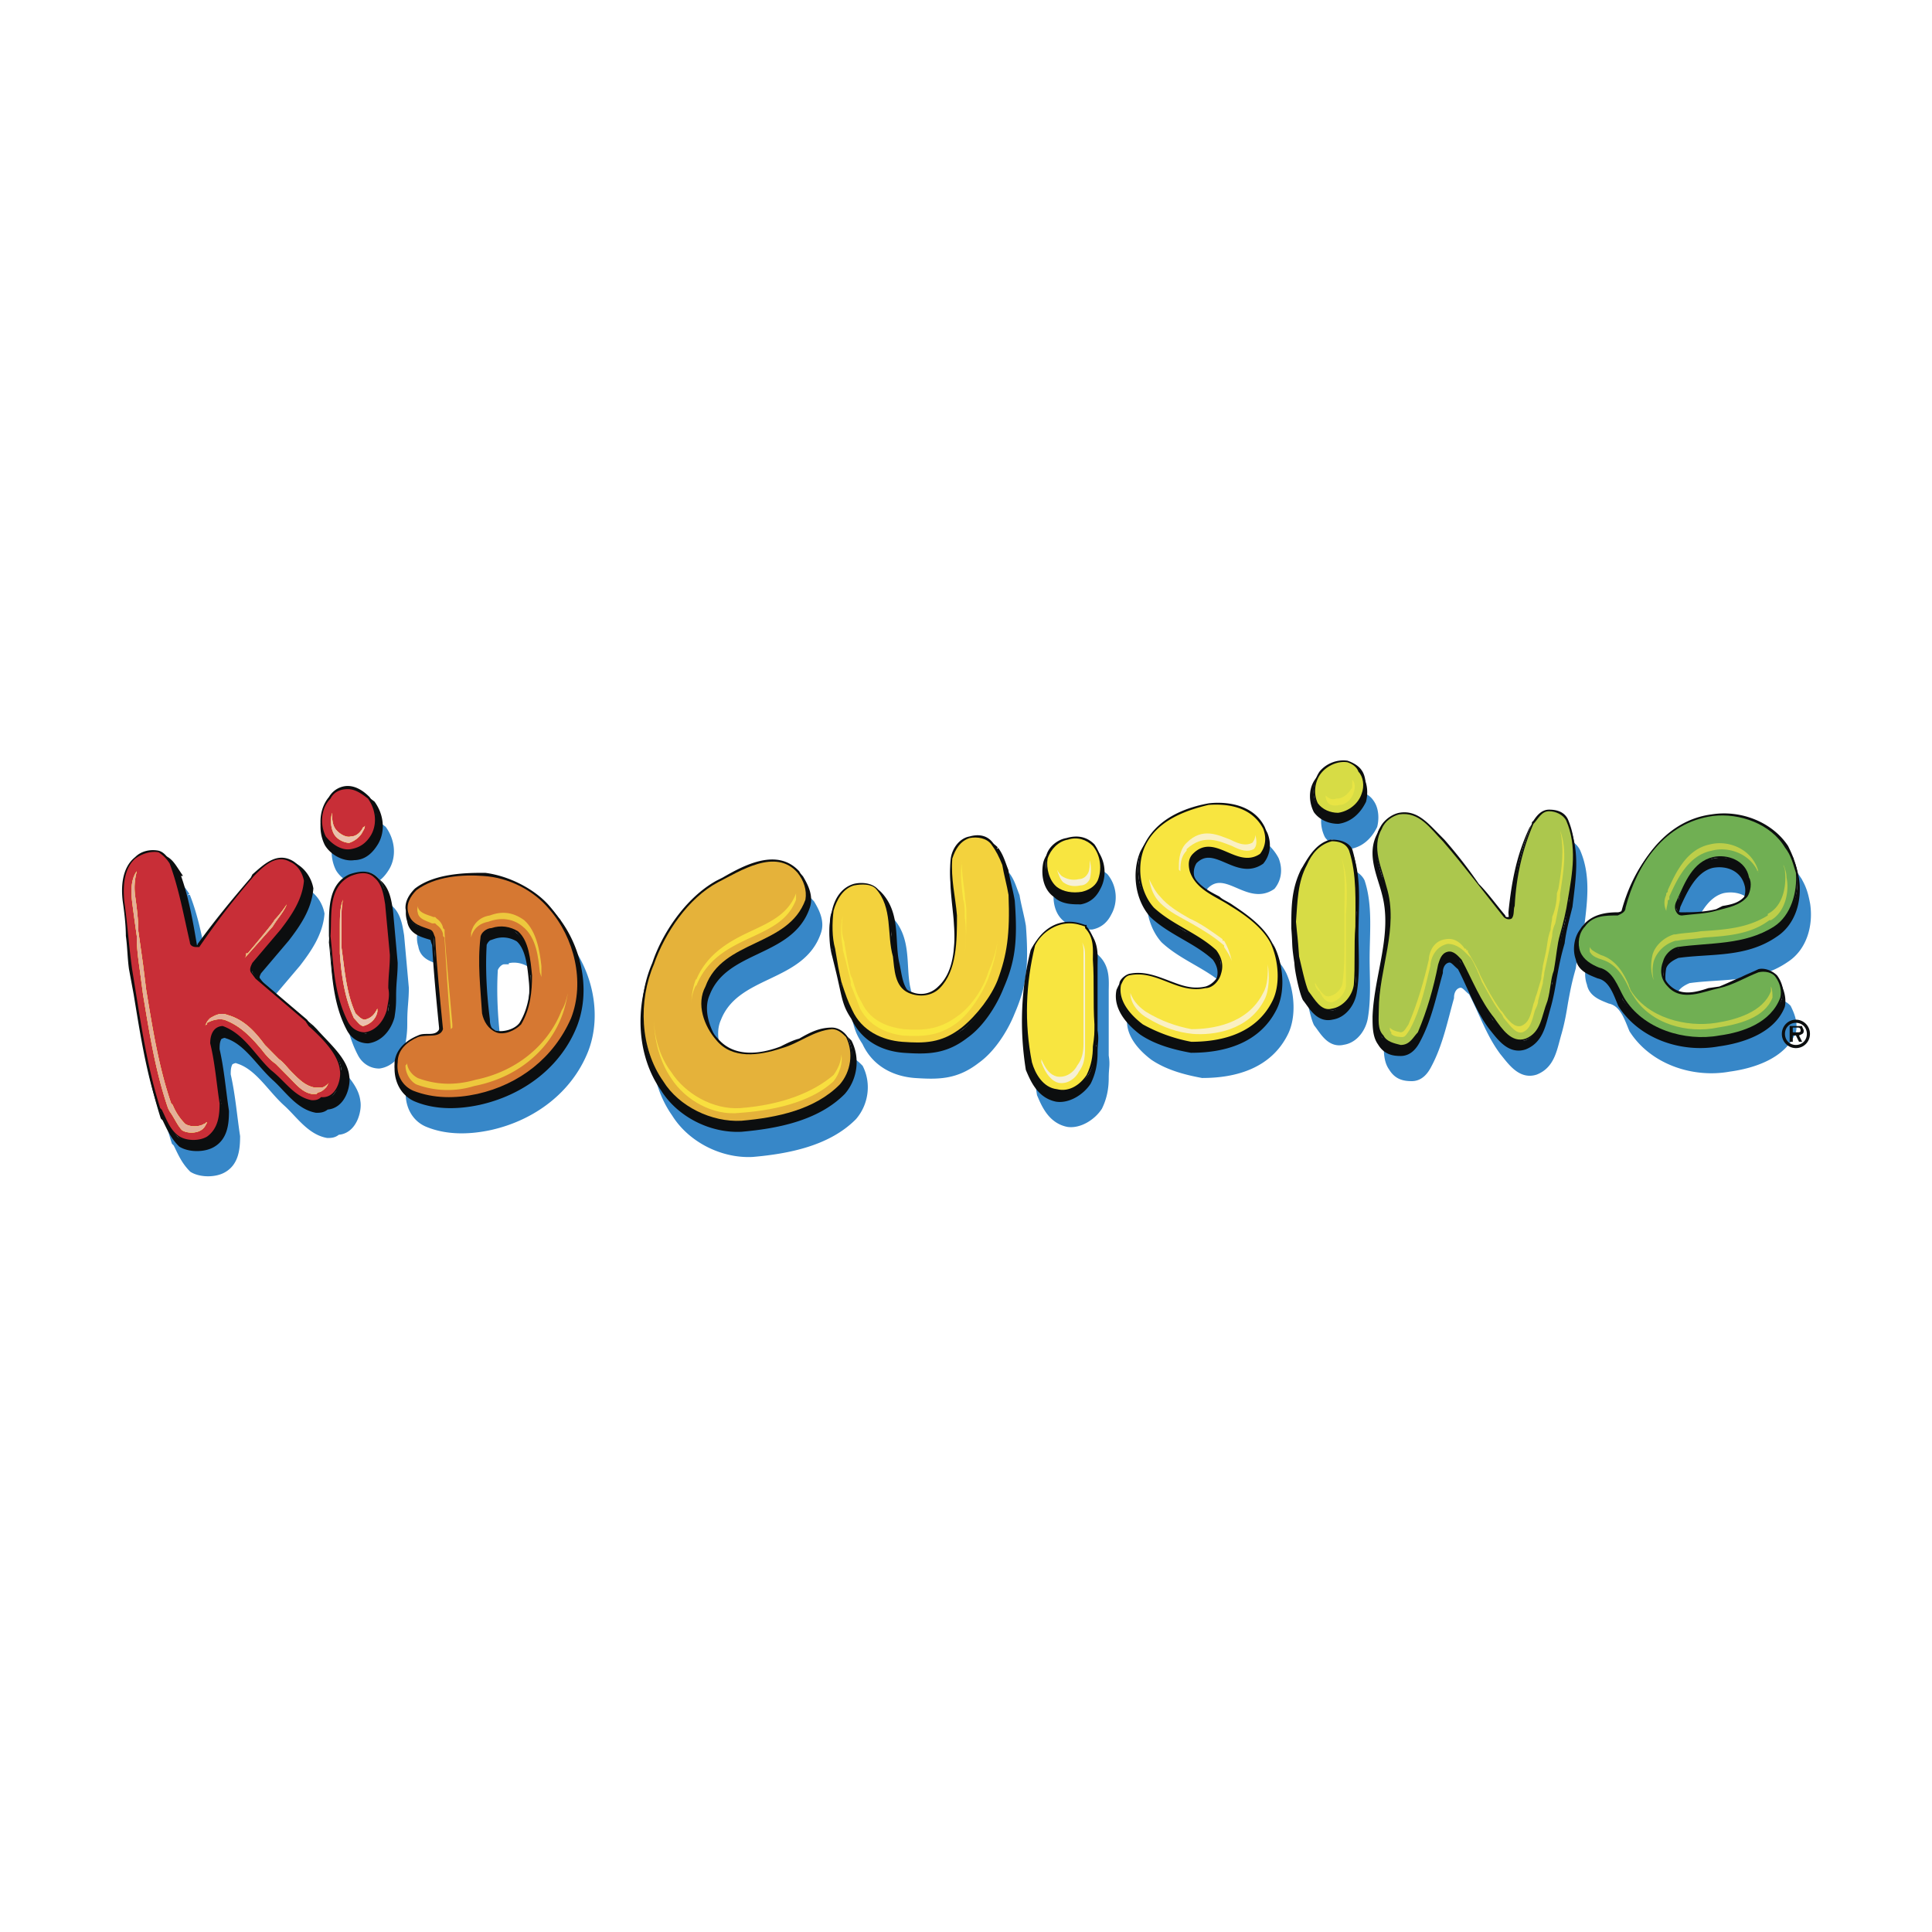 <svg xmlns="http://www.w3.org/2000/svg" width="2500" height="2500" viewBox="0 0 192.756 192.756"><path fill-rule="evenodd" clip-rule="evenodd" fill="#fff" d="M0 0h192.756v192.756H0V0z"/><path d="M72.743 91.17c-2.806 1.576-5.144 5.042-6.235 8.193-1.559 3.623-1.403 8.35.935 11.66 1.559 2.52 4.676 4.096 7.638 3.938 3.585-.314 7.481-1.102 9.976-3.623 1.091-1.262 1.402-3.152.623-4.727-.312-.316-.779-.789-1.402-.789-2.027.158-3.273 1.418-5.144 1.891-2.182.789-4.832 1.104-6.546-.787-1.091-1.418-1.87-3.623-1.091-5.357 1.87-4.727 8.417-3.938 9.976-8.666.312-.945-.156-1.89-.624-2.678-2.183-2.521-5.768-.158-8.106.945zM155.508 84.08c-.623 0-1.092.788-1.402 1.26-1.248 2.678-1.715 5.199-2.027 8.193 0 .315.156.945-.311 1.26-.156.315-.625.158-.779-.157-2.027-2.521-3.742-5.042-5.924-7.563-1.246-1.26-2.494-2.993-4.363-2.678-.779.157-1.559.788-1.715 1.418-1.092 1.891 0 3.939.467 5.83 1.092 4.097-.779 8.193-.936 12.289 0 .945 0 1.891.469 2.521.467.787 1.09.945 1.869.945.781 0 1.248-.631 1.561-1.26 1.09-2.049 1.559-4.412 2.182-6.617 0-.631.311-1.262.936-1.418.623-.158.934.473 1.402.787 1.09 2.049 1.715 4.096 3.117 5.986.779.945 1.715 2.363 3.117 1.891 1.559-.629 1.715-2.205 2.182-3.781.312-1.102.469-2.047.623-2.994.312-1.732.469-2.361.779-3.465.156-1.261.469-2.364.781-3.625.311-2.678.777-5.356-.312-7.877-.314-.63-.937-.945-1.716-.945zM100.33 87.389c-.623-.63-1.402-.788-2.182-.63-.936.315-1.558 1.103-1.714 2.048-.156 2.048.156 3.781.312 5.672.156 2.521.156 5.514-1.715 7.248-.779.787-2.026.945-2.961.473-1.403-.631-1.403-2.363-1.715-3.623-.467-2.207.156-4.885-1.714-6.776-.468-.473-1.403-.473-2.026-.315-1.247.473-1.871 1.418-2.182 2.521-.156 1.261-.156 2.678.156 3.781.468 1.891.468 1.891.779 3.309s.468 1.891 1.091 2.836c.936 2.049 2.806 2.994 4.832 3.152 2.338.156 4.053.156 6.079-1.418 1.559-1.104 2.807-3.152 3.43-4.727 1.09-2.521 1.402-4.412 1.09-8.509-.154-.946-.467-2.048-.623-2.994-.312-.788-.468-1.418-.937-2.048zM121.686 83.45c-2.65.63-5.145 1.733-6.391 4.254-.779 1.891-.469 4.412.934 5.987 1.871 1.733 4.365 2.521 6.236 4.254.467.631.779 1.418.467 2.363-.156.631-.779 1.418-1.559 1.418-2.805.631-4.832-1.891-7.637-1.26-.469.156-.625.629-.779.945-.312 1.574.934 2.992 2.182 3.938 1.402.945 3.117 1.418 4.832 1.734 3.273 0 6.547-.945 8.104-4.098.781-1.574.625-3.938-.154-5.672-.779-1.575-2.494-2.836-4.053-3.781-1.402-.945-3.43-1.576-4.053-3.466-.156-.63 0-1.261.311-1.733 2.184-2.206 4.365 1.576 6.703 0 .623-.788.623-1.733.312-2.521-1.092-2.047-3.274-2.52-5.455-2.362zM179.199 87.704c-1.559-2.363-4.52-3.466-7.326-3.151-4.676.63-7.48 4.885-8.572 9.139 0 .473-.467.63-.936.788-1.09 0-2.338.158-3.273 1.103-.467.63-.623 1.733-.311 2.522.156.945 1.092 1.26 1.871 1.574 1.402.314 1.869 1.891 2.338 2.994 2.025 3.15 6.078 4.412 9.508 3.781 2.338-.314 5.299-1.26 6.234-3.623.156-.789-.156-1.576-.469-2.207-.467-.473-1.246-.631-1.713-.473-1.404.473-2.65 1.262-3.896 1.576-1.715.314-3.742 1.418-5.301-.158-.623-.629-.623-1.576-.467-2.52.154-.631.779-1.104 1.559-1.418 3.273-.473 6.701 0 9.664-2.049 1.713-1.103 2.338-3.309 2.025-5.357-.155-.788-.312-1.576-.935-2.521zm-3.584 2.993c.156.473.156 1.418-.312 1.891-.779 1.103-2.025 1.103-3.117 1.418a11.756 11.756 0 0 1-3.273.473.855.855 0 0 1-.779-.473c-.156-.315.156-.788.156-1.103.779-1.733 1.715-3.781 3.584-4.254 1.558-.315 3.272.315 3.741 2.048zM107.656 86.916c-.936.315-1.869.945-2.025 1.891s0 2.206.936 2.836c.623.63 1.559.63 2.338.63.779-.158 1.246-.63 1.559-1.26.623-1.103.467-2.521-.312-3.466-.781-.631-1.716-.946-2.496-.631zm.156 8.351c-1.559.157-2.805.945-3.43 2.206-.934 3.781-1.09 7.721-.467 11.658.467 1.104 1.092 2.521 2.65 2.838 1.09.156 2.338-.631 2.961-1.576.467-.945.623-1.891.623-2.836 0-1.104.156-1.262 0-2.207v-6.459c0-.945.156-2.207-.779-3.151l-.156-.158c-.466-.158-.935-.315-1.402-.315zM135.4 79.353c-.934-.157-2.025.158-2.494.945-.779.788-.779 2.048-.311 2.994.467.63 1.246.945 2.025.945 1.092-.157 1.871-.945 2.338-1.891.156-.63.156-1.576-.311-2.206-.311-.472-.778-.629-1.247-.787zm-1.558 7.72c-1.246.315-1.869 1.418-2.494 2.364-.934 1.891-.934 3.624-.934 5.672.154 1.891 0 1.418.311 3.467 0 .629.469 2.836.779 3.465.623.789 1.248 2.049 2.494 1.734 1.092-.158 1.871-1.262 2.025-2.363.312-1.891.156-3.939.156-5.673 0-2.679.312-5.357-.467-7.721-.312-.629-1.091-.945-1.87-.945zM18.5 89.437c.936 2.363 1.403 5.042 1.871 7.877.156.158.468.473.779.473l.312-.156c1.714-2.522 3.429-4.57 5.455-6.934.936-.945 2.182-2.206 3.585-1.576.779.473 1.247 1.261 1.403 2.048-.156 1.891-1.247 3.466-2.338 4.885l-2.805 3.309c-.156.314-.312.629-.156.945l.468.631 4.987 4.254.312.314c1.247 1.418 2.961 2.836 3.117 4.412.156.787-.312 2.836-1.871 2.836-.312.314-.624.314-.935.314-1.714-.314-2.806-2.047-4.053-3.15-1.558-1.418-2.805-3.625-4.832-4.254-.312-.158-.624 0-.936.156-.312.473-.312.945-.312 1.418.468 2.049.624 4.098.936 6.145 0 1.262-.156 2.521-1.247 3.152-.779.473-2.182.473-2.962 0-.779-.789-1.091-1.576-1.559-2.521l-.156-.156c-1.403-4.412-2.026-9.139-2.806-13.867-.312-2.361-.467-4.568-.779-6.932-.156-1.576 0-3.151 1.091-4.254.624-.473 1.403-.63 2.338-.473.47.159.782.631 1.093 1.104zM38.14 82.819c.779 1.103.935 2.521.312 3.624-.468.788-1.091 1.418-2.026 1.418-.935.157-2.026-.473-2.494-1.26-.624-1.261-.468-2.836.467-3.782.312-.63.936-.945 1.715-.945s1.402.473 2.026.945zm.623 7.878c.78.63.936 1.733 1.091 2.679l.468 5.2c0 1.26-.156 1.891-.156 3.309 0 .629 0 1.102-.156 2.047-.312 1.104-1.091 2.049-2.182 2.207-.779 0-1.403-.473-1.714-1.104-1.403-2.678-1.403-5.672-1.715-8.508.156-2.049-.312-4.885 2.026-5.988.78-.157 1.715-.472 2.338.158zM56.064 93.848c2.494 2.835 3.585 7.248 2.182 10.873-1.559 3.938-5.144 6.617-9.352 7.562-2.183.473-4.365.473-6.235-.314-1.091-.475-1.715-1.576-1.715-2.838 0-1.26 1.091-2.047 2.183-2.52.779-.316 2.026.156 2.338-.789-.312-3.15-.624-6.301-.78-9.139-.156-.314-.156-.629-.312-.787-.935-.315-2.026-.473-2.182-1.576-.312-.945 0-1.733.624-2.364 1.87-1.418 4.676-1.575 6.858-1.418 2.339.159 4.833 1.42 6.391 3.31zm-5.767 1.891c-.467 0-.935.473-1.091.944-.156 2.521 0 5.043.312 7.564 0 .945.468 1.574 1.247 1.891.779.314 1.87-.158 2.494-.789.935-1.418 1.247-3.309 1.091-4.883-.156-1.576-.312-3.467-1.403-4.412-.779-.472-1.714-.63-2.65-.315z" fill-rule="evenodd" clip-rule="evenodd" fill="#3787c8" stroke="#3787c8" stroke-width=".936" stroke-miterlimit="2.613"/><path d="M71.629 88.657c-2.806 1.576-5.144 5.042-6.234 8.192-1.559 3.625-1.403 8.352.935 11.66 1.558 2.521 4.676 4.096 7.637 3.939 3.585-.316 7.482-1.104 9.976-3.625 1.091-1.26 1.403-3.15.624-4.727-.312-.314-.78-.787-1.403-.787-2.026.156-3.273 1.418-5.144 1.891-2.183.787-4.832 1.104-6.547-.789-1.091-1.418-1.87-3.623-1.091-5.355 1.871-4.728 8.417-3.94 9.976-8.667.312-.945-.156-1.891-.624-2.678-2.182-2.52-5.767-.157-8.105.946zM154.395 81.567c-.623 0-1.09.788-1.402 1.261-1.248 2.679-1.715 5.199-2.027 8.193 0 .315.156.945-.311 1.26-.156.315-.623.158-.779-.157-2.027-2.521-3.742-5.042-5.924-7.563-1.246-1.26-2.494-2.994-4.363-2.678-.779.157-1.559.788-1.715 1.418-1.092 1.891 0 3.939.467 5.83 1.092 4.096-.779 8.192-.934 12.29 0 .945 0 1.891.467 2.52.467.789 1.09.947 1.871.947.779 0 1.246-.631 1.559-1.262 1.09-2.049 1.559-4.412 2.182-6.617 0-.631.311-1.26.936-1.418.623-.158.936.473 1.402.787 1.09 2.049 1.715 4.098 3.117 5.988.779.945 1.715 2.363 3.117 1.891 1.559-.631 1.715-2.207 2.182-3.781.312-1.104.469-2.049.623-2.994.312-1.733.469-2.364.781-3.466.154-1.261.467-2.363.779-3.624.311-2.678.779-5.356-.312-7.878-.314-.632-.937-.947-1.716-.947zM99.219 84.876c-.625-.63-1.404-.788-2.184-.63-.935.315-1.558 1.103-1.714 2.048-.155 2.049.156 3.782.312 5.672.156 2.521.156 5.515-1.714 7.247-.779.789-2.026.945-2.962.473-1.402-.629-1.402-2.363-1.714-3.623-.468-2.206.156-4.884-1.715-6.775-.468-.473-1.403-.473-2.026-.315-1.247.473-1.87 1.418-2.182 2.521-.156 1.26-.156 2.678.156 3.781.468 1.892.468 1.892.779 3.31.312 1.418.468 1.891 1.091 2.836.935 2.047 2.806 2.992 4.832 3.15 2.338.158 4.053.158 6.079-1.418 1.558-1.104 2.806-3.15 3.429-4.727 1.092-2.521 1.402-4.412 1.092-8.508-.156-.945-.469-2.048-.625-2.994-.311-.788-.467-1.418-.934-2.048zM120.572 80.937c-2.65.63-5.145 1.733-6.391 4.254-.779 1.891-.469 4.412.936 5.987 1.869 1.733 4.363 2.521 6.234 4.254.467.63.779 1.417.467 2.363-.156.631-.779 1.418-1.559 1.418-2.805.631-4.832-1.891-7.637-1.26-.469.158-.625.631-.779.945-.312 1.576.934 2.994 2.182 3.939 1.402.945 3.117 1.418 4.832 1.732 3.273 0 6.547-.945 8.105-4.096.779-1.576.623-3.939-.156-5.672-.779-1.576-2.494-2.836-4.053-3.782-1.402-.945-3.43-1.576-4.053-3.466-.156-.63 0-1.261.312-1.733 2.182-2.206 4.363 1.576 6.701 0 .623-.788.623-1.733.312-2.521-1.089-2.047-3.271-2.52-5.453-2.362zM178.086 85.191c-1.559-2.363-4.52-3.466-7.324-3.151-4.678.63-7.482 4.884-8.574 9.139 0 .473-.467.63-.934.788-1.092 0-2.34.158-3.273 1.103-.469.63-.625 1.733-.312 2.521.156.945 1.092 1.26 1.871 1.576 1.402.314 1.869 1.891 2.338 2.992 2.025 3.152 6.078 4.412 9.508 3.781 2.338-.314 5.299-1.26 6.234-3.623.156-.787-.156-1.576-.469-2.205-.467-.473-1.246-.631-1.713-.473-1.404.473-2.65 1.26-3.896 1.574-1.715.316-3.742 1.418-5.301-.156-.623-.631-.623-1.576-.467-2.521.156-.63.779-1.103 1.559-1.418 3.273-.473 6.701 0 9.664-2.048 1.715-1.103 2.338-3.309 2.025-5.357-.157-.789-.311-1.577-.936-2.522zm-3.584 2.994c.156.473.156 1.418-.312 1.891-.779 1.103-2.025 1.103-3.117 1.418a11.791 11.791 0 0 1-3.273.472.858.858 0 0 1-.779-.472c-.156-.315.156-.788.156-1.104.779-1.733 1.715-3.781 3.586-4.254 1.557-.315 3.27.316 3.739 2.049zM106.543 84.403c-.936.315-1.869.945-2.025 1.891-.156.946 0 2.206.936 2.836.623.63 1.559.63 2.338.63.779-.158 1.246-.63 1.559-1.261.623-1.103.467-2.521-.312-3.466-.781-.63-1.717-.945-2.496-.63zm.156 8.35c-1.559.158-2.805.945-3.43 2.206-.934 3.781-1.09 7.72-.467 11.66.467 1.104 1.092 2.521 2.65 2.836 1.09.158 2.338-.631 2.961-1.576.467-.945.623-1.891.623-2.836 0-1.104.156-1.26 0-2.205v-6.461c0-.945.156-2.206-.779-3.151l-.156-.157c-.466-.158-.933-.316-1.402-.316zM134.287 76.84c-.934-.157-2.025.158-2.492.945-.781.788-.781 2.048-.312 2.994.467.63 1.246.945 2.025.945 1.092-.158 1.871-.945 2.338-1.891.156-.63.156-1.576-.311-2.206-.312-.471-.779-.629-1.248-.787zm-1.558 7.721c-1.246.315-1.869 1.418-2.492 2.363-.936 1.891-.936 3.625-.936 5.672.156 1.891 0 1.418.311 3.466 0 .631.469 2.836.779 3.467.623.787 1.248 2.047 2.494 1.732 1.092-.158 1.871-1.26 2.027-2.363.311-1.891.154-3.939.154-5.672 0-2.678.312-5.357-.467-7.72-.312-.63-1.091-.945-1.87-.945zM17.387 86.924c.936 2.364 1.403 5.042 1.871 7.878.156.157.467.472.779.472l.312-.158c1.714-2.521 3.429-4.568 5.455-6.932.936-.945 2.183-2.206 3.585-1.576.779.473 1.247 1.26 1.403 2.048-.156 1.891-1.247 3.466-2.338 4.884l-2.806 3.308c-.156.316-.312.631-.156.945l.468.631 4.988 4.254.312.314c1.247 1.418 2.961 2.838 3.118 4.412.155.789-.312 2.836-1.871 2.836-.312.316-.624.316-.935.316-1.715-.316-2.806-2.049-4.053-3.152-1.559-1.418-2.806-3.623-4.832-4.254-.312-.158-.624 0-.935.158-.312.473-.312.945-.312 1.418.468 2.049.624 4.096.936 6.145 0 1.26-.156 2.521-1.247 3.15-.779.473-2.182.473-2.961 0-.78-.787-1.091-1.574-1.559-2.52l-.156-.158c-1.403-4.412-2.026-9.139-2.806-13.865-.312-2.364-.468-4.569-.779-6.932-.156-1.576 0-3.151 1.091-4.255.624-.472 1.403-.63 2.338-.472.467.16.779.633 1.09 1.105z" fill-rule="evenodd" clip-rule="evenodd" fill="#fff" stroke="#fff" stroke-width=".641" stroke-miterlimit="2.613"/><path d="M37.027 80.307c.779 1.103.936 2.521.312 3.624-.468.788-1.091 1.418-2.026 1.418-.935.158-2.026-.473-2.494-1.26-.624-1.261-.468-2.836.468-3.782.312-.63.935-.945 1.714-.945s1.402.472 2.026.945zm.623 7.878c.779.63.935 1.733 1.091 2.678l.467 5.2c0 1.26-.156 1.891-.156 3.309.156.631 0 1.104-.156 2.049-.312 1.102-1.091 2.047-2.182 2.205-.78 0-1.403-.473-1.715-1.104-1.403-2.678-1.403-5.672-1.714-8.507.156-2.048-.312-4.884 2.026-5.987.78-.158 1.716-.474 2.339.157z" fill-rule="evenodd" clip-rule="evenodd" fill="#fff"/><path d="M37.027 80.307c.779 1.103.936 2.521.312 3.624-.468.788-1.091 1.418-2.026 1.418-.935.158-2.026-.472-2.494-1.26-.624-1.261-.468-2.836.468-3.782.312-.63.935-.945 1.714-.945s1.402.472 2.026.945zm.623 7.878c.779.63.935 1.733 1.091 2.678l.467 5.2c0 1.26-.156 1.891-.156 3.309 0 .631 0 1.104-.156 2.049-.312 1.102-1.091 2.047-2.182 2.205-.78 0-1.403-.473-1.715-1.104-1.403-2.678-1.403-5.672-1.714-8.507.156-2.048-.312-4.884 2.026-5.987.781-.159 1.716-.474 2.339.157z" fill="none" stroke="#fff" stroke-width=".641" stroke-miterlimit="2.613"/><path d="M54.952 91.335c2.494 2.836 3.585 7.249 2.182 10.872-1.559 3.939-5.144 6.617-9.352 7.562-2.182.473-4.364.473-6.235-.314-1.091-.473-1.714-1.576-1.714-2.836 0-1.262 1.091-2.049 2.182-2.521.779-.314 2.026.158 2.338-.787-.312-3.152-.624-6.303-.779-9.139-.156-.314-.156-.63-.312-.788-.935-.315-2.026-.473-2.182-1.576-.312-.945 0-1.733.623-2.363 1.871-1.418 4.676-1.576 6.858-1.418 2.338.158 4.832 1.418 6.391 3.308zm-5.767 1.891c-.468 0-.935.473-1.091.945-.156 2.522 0 5.042.312 7.563 0 .945.468 1.576 1.247 1.891.78.314 1.871-.158 2.494-.787.935-1.418 1.247-3.309 1.091-4.885-.156-1.576-.312-3.466-1.403-4.412-.78-.472-1.715-.63-2.65-.315z" fill-rule="evenodd" clip-rule="evenodd" fill="#fff" stroke="#fff" stroke-width=".641" stroke-miterlimit="2.613"/><path d="M71.629 88.657c-2.806 1.576-5.144 5.042-6.234 8.192-1.559 3.625-1.403 8.352.935 11.66 1.558 2.521 4.676 4.096 7.637 3.939 3.585-.316 7.482-1.104 9.976-3.625 1.091-1.26 1.403-3.15.624-4.727-.312-.314-.78-.787-1.403-.787-2.026.156-3.273 1.418-5.144 1.891-2.183.787-4.832 1.104-6.547-.789-1.091-1.418-1.87-3.623-1.091-5.355 1.871-4.728 8.417-3.94 9.976-8.667.312-.945-.156-1.891-.624-2.678-2.182-2.52-5.767-.157-8.105.946zM154.395 81.567c-.623 0-1.09.788-1.402 1.261-1.248 2.679-1.715 5.199-2.027 8.193 0 .315.156.945-.311 1.26-.156.315-.623.158-.779-.157-2.027-2.521-3.74-5.042-5.924-7.563-1.246-1.26-2.494-2.994-4.363-2.678-.779.157-1.559.788-1.715 1.418-1.092 1.891 0 3.939.467 5.83 1.092 4.096-.779 8.192-.934 12.29 0 .945 0 1.891.467 2.52.467.789 1.092.947 1.871.947s1.246-.631 1.559-1.262c1.09-2.049 1.559-4.412 2.182-6.617 0-.631.311-1.26.936-1.418.623-.158.936.473 1.402.787 1.09 2.049 1.715 4.098 3.117 5.988.779.945 1.715 2.363 3.117 1.891 1.559-.631 1.715-2.207 2.182-3.781.312-1.104.469-2.049.623-2.994.312-1.733.469-2.364.781-3.466.154-1.261.467-2.363.779-3.624.311-2.678.779-5.356-.312-7.878-.314-.632-.937-.947-1.716-.947zM99.219 84.876c-.625-.63-1.404-.788-2.184-.63-.935.315-1.558 1.103-1.714 2.048-.155 2.049.156 3.782.312 5.672.156 2.521.156 5.515-1.714 7.247-.779.789-2.026.945-2.962.473-1.402-.629-1.402-2.363-1.714-3.623-.468-2.206.156-4.884-1.715-6.775-.468-.473-1.403-.473-2.026-.315-1.247.473-1.87 1.418-2.182 2.521-.156 1.26-.156 2.678.156 3.781.468 1.892.468 1.892.779 3.31.312 1.418.468 1.891 1.091 2.836.935 2.047 2.806 2.992 4.832 3.15 2.338.158 4.053.158 6.079-1.418 1.558-1.104 2.806-3.15 3.429-4.727 1.092-2.521 1.402-4.412 1.092-8.508-.156-.945-.469-2.048-.625-2.994-.311-.788-.467-1.418-.934-2.048zM120.572 80.937c-2.65.63-5.145 1.733-6.391 4.254-.779 1.891-.469 4.412.936 5.987 1.869 1.733 4.363 2.521 6.234 4.254.467.63.779 1.417.467 2.363-.156.631-.779 1.418-1.559 1.418-2.805.631-4.832-1.891-7.637-1.26-.469.158-.625.631-.779.945-.312 1.576.934 2.994 2.182 3.939 1.402.945 3.117 1.418 4.832 1.732 3.273 0 6.547-.945 8.105-4.096.779-1.576.623-3.939-.156-5.672-.779-1.576-2.494-2.836-4.053-3.782-1.402-.945-3.43-1.576-4.053-3.466-.156-.63 0-1.261.312-1.733 2.182-2.206 4.363 1.576 6.701 0 .623-.788.623-1.733.312-2.521-1.089-2.047-3.271-2.52-5.453-2.362zM178.086 85.191c-1.559-2.363-4.52-3.466-7.324-3.151-4.678.63-7.482 4.884-8.574 9.139 0 .473-.467.63-.934.788-1.092 0-2.34.158-3.273 1.103-.469.63-.625 1.733-.312 2.521.156.945 1.092 1.26 1.871 1.576 1.402.314 1.869 1.891 2.338 2.992 2.025 3.152 6.078 4.412 9.508 3.781 2.338-.314 5.299-1.26 6.234-3.623.156-.787-.156-1.576-.467-2.205-.469-.473-1.248-.631-1.715-.473-1.404.473-2.65 1.26-3.896 1.574-1.715.316-3.742 1.418-5.301-.156-.623-.631-.623-1.576-.467-2.521.156-.63.779-1.103 1.559-1.418 3.273-.473 6.701 0 9.664-2.048 1.715-1.103 2.338-3.309 2.025-5.357-.157-.789-.311-1.577-.936-2.522zm-3.584 2.994c.156.473.156 1.418-.312 1.891-.779 1.103-2.025 1.103-3.117 1.418a11.791 11.791 0 0 1-3.273.472.858.858 0 0 1-.779-.472c-.156-.315.156-.788.156-1.104.779-1.733 1.715-3.781 3.586-4.254 1.557-.315 3.27.316 3.739 2.049zM106.543 84.403c-.936.315-1.869.945-2.025 1.891-.156.946 0 2.206.936 2.836.623.63 1.559.63 2.338.63.779-.158 1.246-.63 1.559-1.261.623-1.103.467-2.521-.312-3.466-.781-.63-1.717-.945-2.496-.63zm.156 8.35c-1.559.158-2.805.945-3.43 2.206-.934 3.781-1.09 7.72-.467 11.66.467 1.104 1.092 2.521 2.65 2.836 1.09.158 2.338-.631 2.961-1.576.467-.945.623-1.891.623-2.836 0-1.104.156-1.26 0-2.205v-6.461c0-.945.156-2.206-.779-3.151l-.156-.157c-.466-.158-.933-.316-1.402-.316zM134.287 76.84c-.934-.157-2.025.158-2.492.945-.779.788-.779 2.048-.312 2.994.467.63 1.246.945 2.025.945 1.092-.158 1.871-.945 2.338-1.891.156-.63.156-1.576-.311-2.206-.312-.471-.779-.629-1.248-.787zm-1.558 7.721c-1.246.315-1.869 1.418-2.492 2.363-.936 1.891-.936 3.625-.936 5.672.156 1.891 0 1.418.311 3.466 0 .631.469 2.836.779 3.467.625.787 1.248 2.047 2.494 1.732 1.092-.158 1.871-1.26 2.027-2.363.311-1.891.154-3.939.154-5.672 0-2.678.312-5.357-.467-7.72-.312-.63-1.091-.945-1.87-.945zM17.388 86.924c.935 2.364 1.403 5.042 1.871 7.878.156.157.467.472.779.472l.312-.158c1.714-2.521 3.429-4.568 5.455-6.932.936-.945 2.183-2.206 3.585-1.576.779.473 1.247 1.26 1.403 2.048-.156 1.891-1.247 3.466-2.338 4.884l-2.806 3.308c-.156.316-.312.631-.156.945l.468.631 4.988 4.254.312.314c1.247 1.418 2.961 2.838 3.118 4.412.155.789-.312 2.836-1.871 2.836-.312.316-.624.316-.935.316-1.715-.316-2.806-2.049-4.053-3.152-1.559-1.418-2.806-3.623-4.832-4.254-.312-.158-.624 0-.935.158-.312.473-.312.945-.312 1.418.468 2.049.624 4.096.936 6.145 0 1.26-.156 2.521-1.247 3.15-.779.473-2.182.473-2.961 0-.779-.787-1.091-1.574-1.559-2.52l-.156-.158c-1.403-4.412-2.026-9.139-2.806-13.865-.312-2.364-.468-4.569-.779-6.932-.156-1.576 0-3.151 1.091-4.255.624-.472 1.403-.63 2.338-.472.466.16.778.633 1.09 1.105zM37.027 80.307c.779 1.103.936 2.521.312 3.624-.468.788-1.091 1.418-2.026 1.418-.935.158-2.026-.472-2.494-1.26-.623-1.261-.467-2.836.468-3.782.312-.63.935-.945 1.714-.945s1.402.472 2.026.945zm.623 7.878c.779.63.935 1.733 1.091 2.678l.467 5.2c0 1.26-.156 1.891-.156 3.309 0 .631 0 1.104-.156 2.049-.312 1.102-1.091 2.047-2.182 2.205-.779 0-1.403-.473-1.715-1.104-1.403-2.678-1.403-5.672-1.714-8.507.156-2.048-.312-4.884 2.026-5.987.781-.159 1.716-.474 2.339.157zM54.952 91.335c2.494 2.836 3.585 7.249 2.182 10.872-1.559 3.939-5.144 6.617-9.352 7.562-2.182.473-4.364.473-6.235-.314-1.091-.473-1.714-1.576-1.714-2.836 0-1.262 1.091-2.049 2.182-2.521.779-.314 2.026.158 2.338-.787-.312-3.152-.624-6.303-.779-9.139-.156-.314-.156-.63-.312-.788-.935-.315-2.026-.473-2.182-1.576-.312-.945 0-1.733.623-2.363 1.871-1.418 4.676-1.576 6.858-1.418 2.338.158 4.832 1.418 6.391 3.308zm-5.767 1.891c-.468 0-.935.473-1.091.945-.156 2.522 0 5.042.312 7.563 0 .945.468 1.576 1.247 1.891.78.314 1.871-.158 2.494-.787.935-1.418 1.247-3.309 1.091-4.885-.156-1.576-.312-3.466-1.403-4.412-.78-.472-1.715-.63-2.65-.315z" fill-rule="evenodd" clip-rule="evenodd" fill="#0c0e0f" stroke="#0c0e0f" stroke-width=".936" stroke-miterlimit="2.613"/><path d="M65.083 96.221c-1.559 3.781-1.247 8.508.935 11.658 1.715 2.521 4.832 4.254 7.949 3.939 4.52-.314 7.793-1.418 9.819-3.623 1.247-1.418 1.559-3.152.78-4.729-.312-.314-.78-.787-1.559-.787-1.247 0-2.182.473-3.117.945-.624.316-1.247.631-2.026.787-1.247.631-4.365 1.42-6.391-.787-1.091-1.26-1.87-3.467-1.091-5.199.935-2.205 2.962-3.151 4.988-4.254 2.026-.945 4.208-1.891 4.988-4.411.312-.945-.156-2.048-.624-2.679-2.182-2.363-5.456-.63-7.637.473l-.468.315c-3.273 1.734-5.455 5.357-6.546 8.352zM156.266 81.725c-.312-.472-.936-.788-1.715-.788s-1.092.473-1.559.945l-.156.315c-1.092 2.521-1.715 5.199-1.871 8.035v.63c0 .315 0 .631-.154.788h-.156-.312c-.156 0-.156-.157-.311-.157-.779-1.104-1.715-2.206-2.494-3.309-1.092-1.418-2.182-2.836-3.43-4.254l-.623-.787c-1.092-1.104-2.182-2.364-3.896-2.049-.779.158-1.559.788-1.715 1.576-.936 1.576-.467 3.151 0 4.727l.467 1.103c.623 2.521.156 5.042-.311 7.563-.312 1.576-.623 3.15-.623 4.727v.314c0 .789 0 1.576.467 2.363.467.631 1.246.789 1.871.789.934.156 1.402-.631 1.713-1.104v-.158c1.092-2.205 1.715-4.568 2.184-6.617.154-.945.467-1.26.934-1.417.312 0 .625.315.936.63l.156.315c.467.63.936 1.417 1.246 2.207.625 1.26 1.248 2.52 2.027 3.623l.156.158c.779.945 1.715 2.205 3.117 1.891 1.246-.631 1.559-1.734 1.869-2.994l.312-.787c.156-.789.312-1.262.467-1.891l.156-1.262s.312-.945.312-1.26c.156-.945.312-1.576.467-2.364l.312-1.103.467-2.363v-.473c.469-2.52.779-5.041-.31-7.562zM83.164 94.645l.779 3.309v.314c.468 1.104.624 1.734 1.091 2.68.779 1.732 2.65 2.836 4.988 3.15 2.338.158 4.053 0 6.079-1.418 1.714-1.418 2.962-3.467 3.429-4.885 1.092-2.52 1.402-4.726 1.092-8.507 0-.788-.156-1.576-.469-2.364l-.154-.788c-.312-.788-.625-1.418-.936-1.891v-.157c-.469-.473-1.404-.788-2.338-.631-.936.315-1.559 1.104-1.715 2.206-.156 1.418 0 2.679.156 3.939l.155 1.732c.156 2.679 0 5.514-1.714 7.249a2.597 2.597 0 0 1-2.806.314c-1.247-.473-1.402-1.732-1.558-2.836l-.156-.63c-.156-.63-.156-1.418-.156-2.206-.156-1.575-.312-3.309-1.403-4.569-.624-.473-1.715-.63-2.338-.315-1.091.315-1.871 1.261-2.183 2.521-.155 1.262-.155 2.68.157 3.783zm0 0h-.156v.158l.156-.158zM127.586 97.48c0-1.104-.312-2.364-.623-3.309-.779-1.732-2.65-2.993-4.209-3.781a3.385 3.385 0 0 0-1.246-.787c-1.092-.631-2.34-1.418-2.807-2.679v-.472c0-.473.156-.945.467-1.261 1.092-.945 2.027-.63 3.273-.157.936.473 2.027.945 3.273.157.623-.63.779-1.576.312-2.679-1.248-2.521-4.209-2.363-5.455-2.206-3.273.63-5.455 2.048-6.391 4.254-.469.63-.623 1.417-.623 2.206 0 1.576.623 2.994 1.402 3.782a21.312 21.312 0 0 0 3.273 2.363c1.09.472 2.182 1.103 3.117 1.891v.157c.311.473.467.945.467 1.417v.631c-.156.787-.936 1.418-1.559 1.576-1.402.156-2.494-.316-3.74-.631-1.248-.631-2.494-1.104-3.896-.787-.469.156-.779.629-.936 1.102-.312 1.891 1.402 3.467 2.182 3.939 1.715.945 3.273 1.576 4.988 1.734 3.896.156 6.857-1.262 8.26-4.098.315-.629.471-1.416.471-2.362zM179.178 87.082c-.156-.945-.312-1.733-.936-2.521-1.559-2.363-4.52-3.624-7.326-3.309-4.986.787-7.793 5.199-8.729 9.296 0 .314-.623.63-.779.63-1.09 0-2.494 0-3.428 1.103-.469.631-.625 1.733-.312 2.679.156.788.779 1.261 1.871 1.576 1.09.314 1.715 1.576 2.182 2.521l.156.629c2.182 3.309 6.547 4.256 9.664 3.625 3.428-.473 5.455-1.734 6.234-3.625.154-.787 0-1.732-.469-2.363-.467-.473-1.246-.629-1.869-.473-.625.158-1.092.473-1.715.789-.623.314-1.402.629-2.182.787l-.936.314c-1.559.316-2.963.789-4.209-.473-.312-.314-.467-.787-.467-1.418v-.945c.154-.63.934-1.103 1.402-1.26.936-.158 1.715-.315 2.494-.315 2.494-.158 4.986-.315 7.17-1.89 1.715-.945 2.338-2.994 2.338-4.412.002-.315.002-.63-.154-.945zm-4.989 2.363c-.467.63-1.402.945-2.182 1.104l-.779.157c-1.248.315-2.338.473-3.43.473-.156 0-.467 0-.467-.315-.156-.314-.156-.63 0-.788v-.316h.156v-.157.157-.157c.623-1.576 1.559-3.625 3.428-3.939 1.404-.315 3.117.158 3.586 1.891.157.472.157 1.26-.312 1.89zM109.506 87.87c.623-1.103.311-2.521-.312-3.466-.779-.788-1.715-1.103-2.65-.788-1.09.315-1.869 1.103-2.025 2.048-.156.158-.156.473-.156.63 0 .945.467 1.733.936 2.206.779.63 1.559.788 2.65.63a2.49 2.49 0 0 0 1.557-1.26zM109.35 104.256l-.156.156v-.787c0-.473.156-.631 0-1.418v-6.46-.473c0-.788 0-1.891-.779-2.679 0-.157-.156-.157-.156-.157-.467-.158-.936-.315-1.559-.315-1.402 0-2.805.788-3.43 2.206-1.09 3.624-1.09 7.405-.467 11.659.467 1.104 1.092 2.521 2.65 2.836 1.09.158 2.338-.473 3.117-1.574.467-.789.623-1.576.623-2.838h.156v-.156h.001zM136.002 79.204c.156-.63.156-1.575-.311-2.363-.312-.473-.779-.63-1.248-.788-1.09-.158-2.182.158-2.648 1.103-.781.788-.936 2.048-.469 2.993h.156c.467.788 1.246 1.104 2.182.945.936 0 1.871-.787 2.338-1.89zM134.756 84.876c-.312-.63-.936-.946-1.871-1.103-1.402.315-2.182 1.418-2.648 2.521-.779 1.576-.936 3.151-.936 5.042v.63l.156 2.521.154.945c0 .63.469 2.835.779 3.466 0 0 .156.314.312.314.467.789 1.092 1.734 2.338 1.576 1.092-.314 1.871-1.26 2.182-2.521.156-1.26 0-2.678 0-3.938v-1.89l.156-1.418c.001-2.049.001-4.254-.622-6.145zM15.985 110.715v.158l.156.158c.467.787.779 1.574 1.558 2.363.78.629 2.182.473 2.961 0 1.247-.631 1.247-2.049 1.403-3.309l-.312-1.576c-.156-1.418-.312-2.994-.624-4.412v-.314c0-.473.156-.789.312-1.104.312-.158.624-.158.779-.158 1.403.473 2.338 1.576 3.273 2.68a7.42 7.42 0 0 0 1.559 1.576l1.091 1.102c.779.945 1.714 1.891 2.961 2.049h.156c.312 0 .468-.158.779-.314.624 0 1.091-.158 1.403-.631.468-.631.624-1.26.624-1.891v-.314c-.156-1.576-1.559-2.836-2.806-4.098l-.312-.473h-.156s-.156-.314-.312-.314c0-.158-3.429-2.994-4.52-3.939l-.312-.314-.467-.631c0-.158-.156-.158-.156-.314 0-.158.156-.316.312-.631l2.65-3.151c1.247-1.418 2.338-2.994 2.338-5.042 0-.63-.468-1.576-1.247-2.048-1.559-.63-2.806.63-3.741 1.418v.158l-.312.315c-1.87 2.206-3.585 4.096-5.144 6.617h-.156l-.156.158h-.156l-.468-.473-.156-1.103c-.468-2.206-.936-4.727-1.871-6.775-.312-.473-.624-.945-1.091-1.103-.779-.315-1.715 0-2.338.473-1.402 1.26-1.247 3.151-1.091 4.411.156 1.103.156 2.206.312 3.466 0 1.103.156 2.206.312 3.31l.467 2.52c.624 3.781 1.247 7.721 2.494 11.346v.154h.004-.156.156zM37.027 83.458c.779-1.26.624-2.836-.312-3.781-.468-.473-1.091-1.103-2.026-1.103-.624 0-1.247.315-1.871.946-.935 1.103-1.091 2.836-.312 3.938.468.788 1.559 1.576 2.494 1.418a3.062 3.062 0 0 0 2.027-1.418zM38.742 100.789v-.158c.156-.629.156-1.26.156-1.732v-.314-1.418-.945-.946c0-1.576-.156-3.151-.468-5.042v-.315c0-.945-.156-1.891-.935-2.521-.779-.63-1.715-.315-2.494-.158-2.026 1.103-2.026 3.309-2.026 5.2v2.363c.156 2.364.468 4.883 1.559 7.09.468.787 1.092 1.26 1.871 1.26 1.09-.315 2.025-1.104 2.337-2.364zM39.521 106.146c0 1.26.623 2.363 1.714 2.678 1.871.789 4.052.945 6.39.316 4.364-.945 7.793-3.783 9.353-7.564.467-1.102.623-2.205.623-3.465 0-2.679-.935-5.358-2.649-7.406-1.559-1.891-4.053-3.151-6.547-3.466-1.714-.158-4.832 0-6.858 1.418-.624.63-.935 1.26-.935 1.891 0 .314 0 .472.156.63.156 1.103 1.247 1.418 2.026 1.575l.156.158c.156 0 .156.157.312.314v.315c.156 2.521.467 5.357.779 8.98v.158c-.156.473-.779.473-1.247.473-.312.158-.779.158-1.091.314-.779.316-2.026.945-2.182 2.521v.16zm8.417-12.604c.156-.473.624-.788 1.091-.945.935-.315 1.87-.157 2.494.473 1.091.788 1.247 2.521 1.403 3.939v.314c.156 1.891-.156 3.467-1.091 4.727-.467.789-1.558 1.104-2.338.945v-.156c-.779-.316-1.091-.945-1.247-1.734-.156-1.732-.312-3.623-.312-5.514v-2.049z" fill-rule="evenodd" clip-rule="evenodd" fill="#fff"/><path d="M84.566 103.467c-.156-.314-.78-.945-1.559-.945-1.247 0-2.182.473-3.273 1.104-.624.158-1.247.473-1.87.787-1.247.475-4.365 1.42-6.235-.787-1.247-1.26-1.87-3.467-1.091-5.041.779-2.363 2.806-3.309 4.832-4.255 2.182-.945 4.208-2.048 5.144-4.412.312-1.103-.312-2.206-.779-2.994-2.182-2.363-5.456-.63-7.637.63l-.624.315c-3.117 1.733-5.455 5.356-6.39 8.193-1.715 3.939-1.247 8.666.935 11.975 1.559 2.521 4.832 4.096 7.949 3.939 4.52-.316 7.793-1.576 9.976-3.625 1.246-1.417 1.402-3.308.622-4.884zM154.551 80.779c-.779 0-1.246.63-1.559 1.103l-.156.157v.158c-1.092 2.521-1.715 5.199-2.025 8.035h.154l-.154.473c0 .315 0 .63-.156.788h-.312s-.156 0-.156-.158c-.934-1.103-1.713-2.206-2.648-3.151a47.33 47.33 0 0 0-3.43-4.412l-.623-.63c-1.092-1.104-2.182-2.364-3.896-2.049-.779.158-1.559.788-1.871 1.418-.936 1.733-.311 3.309.156 4.885l.312 1.103c.777 2.521.154 5.042-.312 7.563-.156 1.576-.467 3.15-.623 4.727v.314c0 .789 0 1.734.623 2.363.312.789 1.09.945 1.871.945.934 0 1.402-.629 1.869-1.26v-.158c1.092-2.205 1.715-4.568 2.182-6.617 0-.787.312-1.102.779-1.26.312 0 .625.315.936.631l.156.157c.467.789.779 1.576 1.092 2.207.623 1.26 1.246 2.52 2.182 3.623l.156.314c.623.945 1.715 2.207 3.117 1.734 1.402-.631 1.715-1.734 2.025-2.836l.312-.945c.156-.631.311-1.262.311-1.891l.312-1.262.312-1.26c.156-.945.156-1.418.311-2.206l.312-1.26c.156-.788.467-1.575.467-2.363l.156-.473c.312-2.521.779-5.042-.311-7.563-.313-.629-.936-.944-1.871-.944zM100.309 86.924l-.156-.788c-.311-.788-.623-1.418-1.09-2.048-.469-.631-1.248-.945-2.338-.631-.936.158-1.715 1.104-1.871 2.206-.156 1.418 0 2.679.156 3.939l.156 1.732c.155 2.679.155 5.514-1.559 7.09-.779.787-1.87.945-2.806.473-1.091-.473-1.247-1.732-1.402-2.836l-.156-.63c-.156-.63-.156-1.418-.312-2.206 0-1.575-.156-3.309-1.403-4.569-.624-.63-1.715-.63-2.338-.473-1.091.315-1.871 1.26-2.183 2.678-.312 1.261-.312 2.679 0 3.782v.158l.779 3.151.156.314c.312 1.262.468 1.734.936 2.68.935 1.732 2.805 2.994 5.143 3.309 2.338.156 4.053 0 6.079-1.576 1.714-1.26 2.962-3.467 3.585-4.885 1.092-2.52 1.402-4.726 1.092-8.507 0-.787-.312-1.575-.468-2.363zM122.91 90.233c-.469-.315-.936-.473-1.248-.788-1.246-.63-2.338-1.26-2.805-2.521v-.472c0-.315 0-.788.311-1.103 1.092-1.103 2.027-.63 3.119-.158 1.09.473 2.338.945 3.428.158h.156c.623-.788.779-1.733.312-2.836-1.248-2.521-4.365-2.521-5.611-2.363-3.43.63-5.611 2.206-6.547 4.412-.312.63-.467 1.417-.467 2.206 0 1.418.467 2.994 1.402 3.939.934.945 2.182 1.575 3.273 2.206 1.09.63 2.025 1.26 2.961 2.048.467.473.623.945.623 1.417 0 .316-.156.473-.156.631-.154.631-.779 1.26-1.402 1.418-1.402.314-2.494-.158-3.74-.631-1.248-.473-2.494-.945-3.896-.629-.469.156-.936.629-.936.945-.469 2.047 1.402 3.623 2.182 4.254 1.559.945 3.273 1.576 4.988 1.732 3.896.158 6.857-1.418 8.26-4.096.469-.789.625-1.734.625-2.521 0-1.26-.312-2.364-.779-3.309-.779-1.733-2.651-2.994-4.053-3.939zM167.488 94.645c.779 0 1.559-.158 2.492-.158 2.34-.158 4.988-.473 7.17-1.891 1.561-.945 2.184-2.993 2.184-4.569v-.945c-.156-.945-.469-1.733-.936-2.678-1.559-2.364-4.676-3.624-7.637-3.151-4.832.63-7.639 5.199-8.73 9.296 0 .314-.467.472-.623.472-1.09 0-2.494.158-3.428 1.26-.625.631-.779 1.891-.469 2.679.156.788.936 1.417 2.027 1.734 1.09.314 1.559 1.418 2.025 2.363l.312.629c2.025 3.467 6.391 4.412 9.664 3.781 3.428-.473 5.609-1.732 6.234-3.781.311-.787 0-1.732-.469-2.363-.467-.473-1.246-.787-1.869-.629-.625.314-1.092.473-1.715.787-.779.314-1.402.631-2.182.945l-1.092.158c-1.402.473-2.807.787-3.896-.316-.469-.473-.623-.945-.623-1.418 0-.314.154-.629.154-.787.159-.788.782-1.261 1.407-1.418zm6.701-5.357c-.623.788-1.402.945-2.338 1.103l-.623.315c-1.248.315-2.494.315-3.43.315-.156 0-.311 0-.467-.158-.156-.314 0-.473.156-.788v-.472c.779-1.576 1.713-3.467 3.428-3.939 1.404-.315 3.117.315 3.43 1.891.157.472.157 1.26-.156 1.733zM106.389 83.615h.154-.154zM106.389 83.615c-.936.158-1.871.946-2.027 1.891v.788c0 .945.156 1.733.936 2.363.623.473 1.559.788 2.65.63.779-.158 1.402-.63 1.713-1.261.469-1.26.312-2.678-.467-3.781-.78-.787-1.715-.945-2.805-.63zM109.35 98.74V95.274c0-.788-.156-1.891-.936-2.836v-.158h-.156c-.467-.157-.936-.315-1.559-.315-1.559 0-2.805.946-3.584 2.363-.936 3.624-1.092 7.405-.469 11.659.469 1.104 1.248 2.68 2.807 2.994 1.09.158 2.338-.473 3.117-1.732a5.498 5.498 0 0 0 .779-2.838v-.629-1.576l.001-3.466zM134.443 75.895c-1.09-.157-2.182.315-2.805 1.103a3.548 3.548 0 0 0-.312 3.309c.469.63 1.402 1.103 2.338.946.936-.158 2.027-.788 2.494-2.049.156-.63.156-1.733-.312-2.363-.311-.473-.934-.788-1.403-.946zM132.885 83.773h-.156c-1.246.315-2.025 1.418-2.648 2.521-.779 1.576-.779 3.151-.936 4.884v.788l.156 2.521.156.945c0 .63.467 2.994.934 3.625l.156.314c.623.787 1.248 1.732 2.494 1.418 1.092-.158 2.025-1.26 2.182-2.363.156-1.418.156-2.836.156-4.097v-3.308c.156-2.048.156-4.254-.467-6.302-.312-.631-1.092-.946-2.027-.946zM31.416 102.68l-.467-.473-.312-.473s-4.832-4.096-4.988-4.254l-.467-.473v-.314c0-.158 0-.316.156-.473 0-.158 2.806-3.309 2.806-3.309 1.091-1.418 2.338-2.994 2.338-5.042-.156-.63-.468-1.576-1.403-2.048-1.559-.788-2.806.473-3.896 1.418l-.156.315c-2.026 2.363-3.585 4.254-5.299 6.617 0 .158-.156.158-.156.158-.312 0-.468-.315-.468-.315 0-.157-.156-1.103-.156-1.103-.467-2.363-.935-4.727-1.871-6.933-.312-.315-.623-.945-1.247-1.103-.779-.158-1.715 0-2.338.63-1.402 1.103-1.402 3.151-1.247 4.411.156 1.103.312 2.363.312 3.466.156 1.103.156 2.206.312 3.31l.467 2.52c.624 3.781 1.247 7.879 2.494 11.502v.158h.156v.158c.468.945.935 1.732 1.714 2.363.78.787 2.182.629 3.118.156 1.091-.787 1.247-2.205 1.247-3.309v-.156l-.156-1.576c-.156-1.418-.468-2.994-.624-4.568v-.158c0-.316 0-.631.312-.945.156-.158.467-.316.623-.158 1.247.314 2.338 1.576 3.273 2.678.468.475.936 1.104 1.403 1.576a3.67 3.67 0 0 1 1.091 1.104c.935.787 1.714 1.732 3.117 2.049h.156c.312-.158.624-.158.779-.316.624 0 1.091-.314 1.403-.787.468-.473.779-1.26.779-1.891 0-.158-.156-.314-.156-.314-.155-1.577-1.402-2.995-2.649-4.098zM35 85.034c.935-.158 1.559-.63 2.182-1.576.624-1.26.468-2.836-.312-3.938-.467-.473-1.246-1.103-2.182-1.103-.624 0-1.403.315-1.871 1.103-.935 1.103-1.091 2.836-.468 4.096.625.787 1.716 1.575 2.651 1.418zM38.585 90.233v-.315c-.156-.945-.312-1.891-1.091-2.521-.779-.63-1.715-.473-2.65-.158-2.026.945-2.026 3.309-2.026 5.2v.945l.156 1.418c.156 2.364.312 4.883 1.403 7.09.467.945 1.247 1.418 2.026 1.26 1.247-.158 2.026-.945 2.338-2.205v-.316c.156-.629.312-1.102.312-1.732v-1.732-.945-.946c-.156-1.577-.156-3.152-.468-5.043zM48.405 87.082c-1.714 0-4.987 0-7.014 1.576-.624.63-.936 1.26-.936 1.891 0 .314.156.472.156.63.312 1.103 1.403 1.418 2.182 1.733h.156c.156.157.156.157.156.472l.156.158c.156 2.521.312 5.357.623 8.98-.156.473-.467.631-1.091.631-.467 0-.779 0-1.091.158-.779.314-2.182 1.102-2.338 2.678v.158c0 1.26.779 2.363 1.871 2.836 1.871.787 4.052.787 6.39.314 4.364-.945 7.949-3.781 9.508-7.721.467-1.102.624-2.205.624-3.465 0-2.679-.936-5.358-2.806-7.563-1.402-1.733-4.052-3.151-6.546-3.466zm3.429 14.967c-.467.631-1.558.945-2.338.789-.624-.316-1.091-.945-1.091-1.734-.155-1.891-.312-3.623-.312-5.514v-2.048c.156-.473.624-.63.936-.788.935-.314 1.87-.157 2.494.315.935.788 1.091 2.521 1.247 3.939l.156.314c-.001 1.891-.312 3.467-1.092 4.727zM54.952 90.548z" fill-rule="evenodd" clip-rule="evenodd" fill="#0c0e0f"/><path d="M71.629 88.027c-2.961 1.576-5.299 5.042-6.391 8.194-1.559 3.623-1.403 8.35.936 11.658 1.559 2.521 4.832 4.098 7.793 3.939 3.585-.314 7.326-1.104 9.819-3.623 1.092-1.262 1.403-3.152.624-4.729-.312-.314-.779-.787-1.403-.787-1.87.158-3.273 1.418-4.987 1.891-2.338.787-4.988 1.104-6.547-.787-1.247-1.418-2.026-3.625-1.091-5.357 1.715-4.727 8.261-3.939 9.976-8.666.156-.945-.156-1.891-.779-2.679-2.183-2.52-5.767-.157-7.95.946z" fill-rule="evenodd" clip-rule="evenodd" fill="#e5b23a"/><path d="M154.551 80.937c-.779 0-1.092.788-1.559 1.261-1.092 2.521-1.715 5.199-1.871 8.192-.156.315 0 .945-.311 1.261-.312.157-.625 0-.779-.157-2.027-2.521-3.898-5.042-6.08-7.563-1.246-1.26-2.338-2.993-4.363-2.678-.625.157-1.402.63-1.715 1.417-1.092 1.891 0 3.939.467 5.83 1.248 4.097-.779 8.194-.779 12.29 0 .945-.154 1.891.469 2.521.311.631 1.09.787 1.715.945.934 0 1.246-.789 1.713-1.262.936-2.205 1.559-4.41 2.027-6.773.156-.473.311-1.104.936-1.261.623-.157 1.09.473 1.402.788 1.09 2.047 1.871 4.096 3.273 5.829.779 1.104 1.715 2.521 3.117 2.049 1.559-.631 1.559-2.205 2.182-3.781.312-1.104.312-2.205.623-2.994.312-1.733.312-2.521.625-3.624.311-1.103.623-2.363.779-3.466.467-2.679.934-5.357-.156-7.878-.313-.631-1.092-.946-1.715-.946z" fill-rule="evenodd" clip-rule="evenodd" fill="#acc74d"/><path d="M98.906 84.246c-.467-.63-1.402-.788-2.182-.63-.936.315-1.403 1.103-1.715 2.048-.156 2.048.312 3.781.468 5.672 0 2.521 0 5.514-1.715 7.249-.779.787-2.026.945-3.117.473-1.402-.631-1.402-2.363-1.559-3.625-.624-2.206 0-4.884-1.715-6.775-.467-.473-1.402-.473-2.182-.315-1.091.315-1.715 1.418-2.026 2.521-.156 1.261-.156 2.679.156 3.782.312 1.891.312 1.891.624 3.309.468 1.418.624 1.891 1.091 2.836.936 2.049 2.962 2.994 4.988 3.152 2.182.156 3.897.156 5.923-1.42 1.559-1.26 2.961-3.15 3.584-4.727.936-2.52 1.248-4.569 1.092-8.507-.156-.945-.469-2.048-.623-2.994-.312-.789-.625-1.419-1.092-2.049z" fill-rule="evenodd" clip-rule="evenodd" fill="#f3d23d"/><path d="M120.572 80.307c-2.65.63-5.301 1.733-6.391 4.254-.779 1.891-.469 4.411.936 5.987 1.869 1.732 4.363 2.521 6.234 4.254.467.63.779 1.418.467 2.364-.156.629-.779 1.418-1.559 1.418-2.805.629-4.832-1.891-7.637-1.262-.469.158-.625.631-.779.945-.312 1.576.934 2.994 2.182 3.939a16.097 16.097 0 0 0 4.832 1.734c3.273 0 6.547-.947 8.105-4.098.779-1.576.623-3.939-.156-5.672-.779-1.575-2.494-2.836-4.053-3.781-1.402-.945-3.43-1.575-4.053-3.466-.156-.63-.156-1.26.312-1.733 2.182-2.206 4.363 1.576 6.701 0 .623-.788.623-1.733.312-2.521-1.089-2.047-3.271-2.52-5.453-2.362z" fill-rule="evenodd" clip-rule="evenodd" fill="#f8e540"/><path d="M178.086 84.561c-1.402-2.363-4.52-3.467-7.17-3.151-4.832.63-7.637 4.884-8.729 9.139 0 .472-.467.63-.779.787-1.246 0-2.494 0-3.273 1.104-.623.63-.779 1.732-.467 2.521s1.092 1.261 1.871 1.576c1.402.314 1.869 1.891 2.492 2.994 1.871 3.15 6.08 4.412 9.51 3.781 2.338-.316 5.143-1.262 6.078-3.781.156-.631 0-1.418-.469-2.049-.311-.473-1.09-.631-1.713-.473-1.248.473-2.494 1.26-3.896 1.576-1.561.314-3.742 1.418-5.145-.158-.779-.787-.779-1.732-.467-2.521.154-.63.779-1.26 1.402-1.418 3.273-.473 6.701-.158 9.664-2.048 1.715-1.104 2.338-3.467 2.182-5.357-.312-.947-.466-1.734-1.091-2.522zm-3.584 2.993c.311.473.156 1.418-.156 1.891-.779.945-2.025 1.104-3.117 1.418-1.092.315-2.182.315-3.43.473-.311 0-.467-.157-.623-.473-.156-.473 0-.788.156-1.103.779-1.733 1.559-3.782 3.584-4.254 1.404-.315 3.273.315 3.586 2.048z" fill-rule="evenodd" clip-rule="evenodd" fill="#70af53"/><path d="M106.543 83.773c-.936.157-1.715.945-2.025 1.891-.156.945.156 2.206.936 2.836.623.473 1.559.63 2.494.473.623-.157 1.246-.473 1.559-1.103.467-1.103.311-2.521-.469-3.466-.624-.631-1.559-.946-2.495-.631zm.156 8.351c-1.402 0-2.805.945-3.43 2.206-.934 3.782-1.09 7.72-.311 11.659.311 1.104 1.09 2.521 2.494 2.68 1.246.314 2.338-.473 2.961-1.418.467-.945.623-1.893.623-2.838.156-1.102.156-1.26.156-2.205-.156-2.205 0-4.254-.156-6.459 0-.945.156-2.206-.779-3.151v-.157c-.466-.16-.935-.317-1.558-.317z" fill-rule="evenodd" clip-rule="evenodd" fill="#f8e540"/><path d="M134.443 76.053c-.936-.158-2.025.315-2.648 1.103-.625.788-.781 2.048-.312 2.993.467.63 1.246.945 2.025.945 1.092-.157 2.027-.945 2.338-1.891.312-.788.156-1.733-.311-2.206-.156-.472-.623-.787-1.092-.944zm-1.558 7.877c-1.246.315-2.025 1.261-2.494 2.364-.934 1.733-.934 3.624-1.09 5.672.156 1.733.156 1.26.311 3.466.156.63.625 2.835.936 3.466.623.787 1.248 2.049 2.338 1.732 1.092-.156 2.027-1.26 2.182-2.363.156-1.891 0-3.938.156-5.829 0-2.521.156-5.2-.623-7.563-.314-.787-1.093-.945-1.716-.945z" fill-rule="evenodd" clip-rule="evenodd" fill="#d7dc45"/><path d="M16.92 86.136c.935 2.521 1.403 5.199 2.026 7.878 0 .315.312.473.624.473h.312c1.715-2.521 3.429-4.727 5.456-7.09.935-.945 2.182-2.206 3.584-1.418.78.315 1.247 1.103 1.403 1.891-.156 1.891-1.247 3.466-2.338 4.884l-2.806 3.309c-.156.314-.312.631-.156.945l.468.631 4.988 4.254.312.473c1.402 1.26 2.961 2.836 3.117 4.412.156.787-.312 2.836-1.871 2.678-.312.314-.624.314-.935.314-1.715-.314-2.65-1.891-4.053-2.992-1.559-1.42-2.65-3.625-4.832-4.412a1.18 1.18 0 0 0-.779.314c-.312.314-.468.787-.468 1.418.468 1.891.624 3.939.936 5.988 0 1.26-.156 2.52-1.247 3.309-.779.473-2.182.473-2.961-.158-.779-.631-1.091-1.576-1.558-2.521l-.156-.156c-1.403-4.412-2.026-9.139-2.806-13.865-.312-2.207-.467-4.57-.779-6.776-.156-1.575 0-3.309 1.091-4.254.624-.473 1.559-.788 2.338-.63.466.314.778.629 1.09 1.101zM36.715 79.676c.779 1.103.935 2.521.312 3.624-.468.788-1.091 1.261-2.026 1.418-.935.158-1.87-.473-2.494-1.261-.623-1.26-.467-2.836.468-3.781.312-.63.936-.945 1.715-.945s1.401.473 2.025.945zm.623 7.878c.779.63.936 1.733 1.091 2.679.156 1.733.312 3.309.468 5.042 0 1.26-.156 2.047-.156 3.309.156.787 0 1.26-.156 2.205-.312 1.104-1.091 2.049-2.182 2.205-.779 0-1.403-.473-1.714-1.102-1.403-2.836-1.403-5.672-1.715-8.509.156-2.048-.311-4.883 2.026-5.986.78-.315 1.715-.473 2.338.157z" fill-rule="evenodd" clip-rule="evenodd" fill="#c82e37"/><path d="M54.796 90.706c2.494 2.836 3.585 7.248 2.182 10.871-1.715 3.939-5.144 6.619-9.353 7.564-2.182.473-4.364.473-6.39-.316-1.091-.473-1.714-1.574-1.559-2.836 0-1.26.935-2.047 2.026-2.521.936-.314 2.182.158 2.494-.787-.312-3.15-.624-6.303-.779-9.138-.156-.315-.156-.63-.468-.788-.779-.314-1.87-.473-2.182-1.575-.312-.945.156-1.733.779-2.363 1.871-1.418 4.676-1.576 6.703-1.418 2.494.155 4.988 1.416 6.547 3.307zm-5.767 1.89c-.468 0-1.091.473-1.091.945-.312 2.521 0 5.042.156 7.562.156.789.624 1.576 1.403 1.891.78.316 1.871-.156 2.494-.787.936-1.576 1.091-3.309 1.091-4.885-.156-1.575-.312-3.465-1.403-4.411-.78-.472-1.715-.63-2.65-.315z" fill-rule="evenodd" clip-rule="evenodd" fill="#d67832"/><path d="M74.902 92.912c-2.026.945-4.364 2.205-5.455 4.883v-.156a7.19 7.19 0 0 0-.468 2.52c0-.629.156-1.26.468-1.891v.158c1.091-2.836 3.429-3.939 5.455-4.884 2.026-.945 3.741-1.733 4.52-3.781v-.63c-.779 2.047-2.493 2.835-4.52 3.781z" fill-rule="evenodd" clip-rule="evenodd" fill="#f8df3f"/><path d="M34.845 84.088a2.431 2.431 0 0 0 1.247-.945c.156-.315.312-.473.312-.788 0 0 0 .157-.156.157-.312.631-.779.945-1.247.945-.468.158-1.247-.314-1.559-.788-.312-.472-.312-1.103-.312-1.576-.156.63-.156 1.418.156 2.049s1.091.946 1.559.946z" fill-rule="evenodd" clip-rule="evenodd" fill="#f9e740"/><path d="M54.016 96.85v-.473c-.155-1.417-.467-3.465-1.714-4.569-1.091-.788-2.182-.945-3.429-.473-1.091.158-1.714.945-1.87 1.733v.472c.156-.788.779-1.418 1.714-1.576 1.247-.472 2.494-.315 3.429.473 1.403 1.103 1.559 3.151 1.715 4.569l.155.473v-.629z" fill-rule="evenodd" clip-rule="evenodd" fill="#edc83d"/><path d="M20.349 112.133c-.468.316-1.403.316-1.87 0a5.645 5.645 0 0 1-1.247-1.891l-.156-.156c-1.247-3.625-1.87-7.564-2.494-11.346l-.312-2.52-.467-3.309c0-1.104-.156-2.363-.312-3.467-.156-1.103 0-1.891.156-2.521-.468.63-.624 1.576-.468 2.994.156 1.261.312 2.363.468 3.466 0 1.261.156 2.364.312 3.466l.312 2.363c.624 3.781 1.247 7.721 2.494 11.346l.156.314c.467.631.779 1.418 1.247 1.891.467.314 1.403.314 1.871 0 .312-.158.467-.473.623-.787-.157.001-.157.157-.313.157zM24.713 95.117h-.156v.158c0 .157-.156.315-.156.315.156-.158 2.806-3.151 2.806-3.151.467-.788 1.091-1.418 1.402-2.206-.312.473-.779 1.103-1.247 1.575.157 0-2.649 3.309-2.649 3.309zM37.65 100.631c-.312.631-.624.945-1.247 1.104-.312 0-.624-.314-.935-.631-.936-2.047-1.091-4.41-1.403-6.617v-1.418-1.103c0-.788 0-1.576.156-2.206-.312.788-.312 1.733-.312 2.836v2.52c.156 2.206.468 4.413 1.403 6.459.312.316.623.789.935.789.623-.158 1.247-.631 1.403-1.418v-.158-.157zM34.845 84.088a2.431 2.431 0 0 0 1.247-.945c.156-.315.312-.473.312-.788 0 0 0 .157-.156.157-.312.631-.779.945-1.247.945-.468.158-1.247-.314-1.559-.788-.312-.472-.312-1.103-.312-1.576-.156.63-.156 1.418.156 2.049s1.091.946 1.559.946z" fill-rule="evenodd" clip-rule="evenodd" fill="#f9e740"/><path d="M37.65 100.631c-.312.631-.624.945-1.247 1.104-.312 0-.624-.314-.935-.631-.936-2.047-1.091-4.41-1.403-6.617v-1.418-1.103c0-.788 0-1.576.156-2.206-.312.788-.312 1.733-.312 2.836v2.52c.156 2.206.468 4.413 1.403 6.459.312.316.623.789.935.789.623-.158 1.247-.631 1.403-1.418v-.158-.157z" fill-rule="evenodd" clip-rule="evenodd" fill="#f9e740"/><path d="M34.845 84.088a2.431 2.431 0 0 0 1.247-.945c.156-.315.312-.473.312-.788 0 0 0 .157-.156.157-.312.631-.779.945-1.247.945-.468.158-1.247-.314-1.559-.788-.312-.472-.312-1.103-.312-1.576-.156.63-.156 1.418.156 2.049s1.091.946 1.559.946zM37.65 100.631c-.312.631-.624.945-1.247 1.104-.312 0-.624-.314-.935-.631-.936-2.047-1.091-4.41-1.403-6.617v-1.418-1.103c0-.788 0-1.576.156-2.206-.312.788-.312 1.733-.312 2.836v2.52c.156 2.206.468 4.413 1.403 6.459.312.316.623.789.935.789.623-.158 1.247-.631 1.403-1.418v-.158-.157z" fill-rule="evenodd" clip-rule="evenodd" fill="#e9c0af"/><path d="M133.664 80.307c.623 0 1.248-.63 1.402-1.26.156-.473.156-.945-.154-1.261v.788c-.312.473-.779 1.103-1.559 1.103-.469.158-.779 0-1.092-.315 0 .158 0 .315.156.63.157.315.624.472 1.247.315z" fill-rule="evenodd" clip-rule="evenodd" fill="#e8e444"/><path d="M96.256 91.494c.156 1.26.156 2.363 0 3.623.156-1.417.156-2.836.156-4.254 0-.63-.156-1.103-.156-1.733-.156-1.103-.312-2.206-.312-3.309v.315c-.156 1.103 0 2.363.156 3.624.156.473.156 1.103.156 1.734z" fill-rule="evenodd" clip-rule="evenodd" fill="#f9e740"/><path d="M170.605 84.246c-2.338.473-3.43 2.836-4.209 4.569v.157l-.156.158v.158a1.822 1.822 0 0 0 0 1.575v.158c0-.472.156-.788.156-1.103 0-.157.156-.157.156-.157v-.315c.779-1.733 1.871-4.096 4.209-4.569 1.713-.473 3.896.315 4.676 2.206 0-.158-.156-.158-.156-.315l.156.157c-.625-2.207-2.962-3.152-4.832-2.679z" fill-rule="evenodd" clip-rule="evenodd" fill="#bdce49"/><path d="M106.076 88.027c.467.315.936.473 1.715.315.467 0 .779-.315.936-.63.154-.63.154-1.26 0-1.891 0 .473 0 .945-.156 1.26-.156.315-.469.63-.936.63-.623.158-1.246 0-1.715-.315-.156-.158-.312-.315-.467-.63.154.473.311.946.623 1.261z" fill-rule="evenodd" clip-rule="evenodd" fill="#f6f0d5"/><path d="M118.857 92.124c1.09.63 2.182 1.26 3.273 2.206v.158c.311.473.623.945.779 1.418-.156-.63-.312-1.26-.779-2.048h-.156V93.7c-1.092-.788-2.182-1.576-3.273-2.048-1.092-.63-2.182-1.261-2.961-2.206-.469-.473-.779-1.103-1.092-1.733.156.945.469 1.733 1.092 2.363.936.945 2.026 1.418 3.117 2.048z" fill-rule="evenodd" clip-rule="evenodd" fill="#faf0c3"/><path d="M32.039 108.51h-.624c-.935-.158-1.559-.787-2.338-1.576-.468-.473-.779-.945-1.247-1.26l-1.402-1.418c-.936-1.262-2.027-2.521-3.741-2.994-.779-.314-1.403.158-1.715.314l-.155.158c-.156.158-.312.473-.312.631v-.158h.156v-.158c.312-.156.936-.473 1.715-.314 1.715.631 2.806 1.891 3.741 2.994.467.629.935 1.104 1.403 1.418l1.247 1.26c.779.789 1.402 1.576 2.338 1.734h.468l.156-.158c.312 0 .623-.314.779-.473.156-.158.156-.314.312-.473-.157.158-.469.473-.781.473zM20.349 112.133c-.468.316-1.403.316-1.87 0a5.645 5.645 0 0 1-1.247-1.891l-.156-.156c-1.247-3.625-1.87-7.564-2.494-11.346l-.312-2.52-.467-3.309c0-1.104-.156-2.363-.312-3.467-.156-1.103 0-1.891.156-2.521-.468.63-.624 1.576-.468 2.994.156 1.261.312 2.363.468 3.466 0 1.261.156 2.364.312 3.466l.312 2.363c.624 3.781 1.247 7.721 2.494 11.346l.156.314c.467.631.779 1.418 1.247 1.891.467.314 1.403.314 1.871 0 .312-.158.467-.473.623-.787-.157.001-.157.157-.313.157zM24.713 95.117h-.156v.158c0 .157-.156.315-.156.315.156-.158 2.806-3.151 2.806-3.151.467-.788 1.091-1.418 1.402-2.206-.312.473-.779 1.103-1.247 1.575.157 0-2.649 3.309-2.649 3.309z" fill-rule="evenodd" clip-rule="evenodd" fill="#f9e740"/><path d="M32.039 108.51h-.624c-.935-.158-1.559-.787-2.338-1.576-.468-.473-.779-.945-1.247-1.26l-1.402-1.418c-.936-1.262-2.027-2.521-3.741-2.994-.779-.314-1.403.158-1.715.314l-.155.158c-.156.158-.312.473-.312.631v-.158h.156v-.158c.312-.156.936-.473 1.715-.314 1.715.631 2.806 1.891 3.741 2.994.467.629.935 1.104 1.403 1.418l1.247 1.26c.779.789 1.402 1.576 2.338 1.734h.468l.156-.158c.312 0 .623-.314.779-.473.156-.158.156-.314.312-.473-.157.158-.469.473-.781.473z" fill-rule="evenodd" clip-rule="evenodd" fill="#f9e740"/><path d="M20.349 112.133c-.468.316-1.403.316-1.87 0a5.645 5.645 0 0 1-1.247-1.891l-.156-.156c-1.247-3.625-1.87-7.564-2.494-11.346l-.312-2.52-.467-3.309c0-1.104-.156-2.363-.312-3.467-.156-1.103 0-1.891.156-2.521-.468.63-.624 1.576-.468 2.994.156 1.261.312 2.363.468 3.466 0 1.261.156 2.364.312 3.466l.312 2.363c.624 3.781 1.247 7.721 2.494 11.346l.156.314c.467.631.779 1.418 1.247 1.891.467.314 1.403.314 1.871 0 .312-.158.467-.473.623-.787-.157.001-.157.157-.313.157zM24.713 95.117h-.156v.158c0 .157-.156.315-.156.315.156-.158 2.806-3.151 2.806-3.151.467-.788 1.091-1.418 1.402-2.206-.312.473-.779 1.103-1.247 1.575.157 0-2.649 3.309-2.649 3.309zM32.039 108.51h-.624c-.935-.158-1.559-.787-2.338-1.576-.468-.473-.779-.945-1.247-1.26l-1.402-1.418c-.936-1.262-2.027-2.521-3.741-2.994-.779-.314-1.403.158-1.715.314l-.155.158c-.156.158-.312.473-.312.631v-.158h.156v-.158c.312-.156.936-.473 1.715-.314 1.715.631 2.806 1.891 3.741 2.994.467.629.935 1.104 1.403 1.418l1.247 1.26c.779.789 1.402 1.576 2.338 1.734h.468l.156-.158c.312 0 .623-.314.779-.473.156-.158.156-.314.312-.473-.157.158-.469.473-.781.473z" fill-rule="evenodd" clip-rule="evenodd" fill="#e4af9a"/><path d="M155.643 82.828c.467 1.891.154 3.939-.156 5.83l-.156.473c0 .788-.156 1.576-.469 2.364 0 .472-.154.787-.154 1.26-.312.788-.312 1.418-.469 2.206l-.311 1.417c0 .316-.156.789-.156 1.262-.156.473-.312 1.102-.467 1.574-.156.316-.156.631-.312.945-.312 1.262-.469 1.891-1.248 2.207-.623.156-1.246-.473-1.869-1.418l-.156-.158c-.779-1.104-1.402-2.205-2.025-3.467-.312-.787-.781-1.575-1.248-2.363v-.157h-.156c0-.158 0-.158-.156-.158-.311-.473-.934-1.103-1.869-.945-1.402.158-1.715 1.576-1.715 2.048-.467 2.047-1.092 4.254-2.025 6.459-.312.473-.469.787-.779.787-.781-.156-.936-.314-1.092-.473v-.156c0 .314 0 .473.156.629v.158c.154.158.467.314 1.09.314.312 0 .469-.314.779-.787 1.092-2.049 1.559-4.412 2.027-6.303 0-.472.311-1.89 1.715-2.206.936 0 1.559.631 1.869.945l.312.315.156.158c.467.787.779 1.576 1.09 2.363.625 1.104 1.248 2.363 2.027 3.309l.156.314c.779.945 1.246 1.576 1.869 1.418.779-.314.936-1.102 1.248-2.205.156-.314.311-.631.311-.945.156-.631.312-1.104.469-1.732 0-.316.154-.789.154-1.104l.312-1.418c.156-.788.312-1.418.467-2.206 0-.472.156-.945.312-1.26l.469-2.363v-.473c.31-2.204.779-4.41 0-6.458z" fill-rule="evenodd" clip-rule="evenodd" fill="#dedd45"/><path d="M133.82 85.506c.467 1.575.312 3.309.312 5.199v3.309c0 1.261 0 2.521-.156 3.781 0 .789-.623 1.418-1.248 1.576-.467.158-.779-.158-1.402-1.104 0 0 0-.156-.156-.156v-.158c0 .314.156.631.156.631.156.156.156.314.312.314.467.945.779 1.104 1.246 1.104.623-.158 1.248-.789 1.402-1.576v-3.781-1.891-1.418c.157-2.206.157-4.097-.466-5.83z" fill-rule="evenodd" clip-rule="evenodd" fill="#e8e444"/><path d="M176.684 98.898c-.779 2.049-3.43 2.836-5.455 3.15-2.961.473-6.857-.473-8.572-3.309 0-.156-.156-.314-.156-.473-.469-1.102-1.246-2.52-2.807-2.993-.623-.315-.934-.473-1.09-.788v.473c.156.157.156.473 1.246.788 1.559.473 2.338 2.047 2.807 3.151.156.158.156.314.311.473 1.715 2.836 5.457 3.781 8.418 3.15 2.025-.314 4.676-.945 5.455-2.992 0-.316 0-.789-.156-1.104l-.001.474z" fill-rule="evenodd" clip-rule="evenodd" fill="#bdce49"/><path d="M124.936 84.088c-.623.315-1.246.157-2.182-.315-1.246-.473-2.807-1.261-4.365.315l-.154.157c-.625.788-.625 1.733-.625 2.521l.156.157v.158c0-.788 0-1.575.623-2.206v-.158c1.715-1.575 3.273-.788 4.521-.315.936.473 1.559.63 2.182.315.312-.315.312-.788.156-1.418 0 .316-.156.631-.312.789z" fill-rule="evenodd" clip-rule="evenodd" fill="#faf0c3"/><path d="M178.086 86.924c.156 1.418-.156 3.466-1.713 4.254v.157c-2.027 1.261-4.209 1.418-6.703 1.576-.779.157-1.715.157-2.494.314h-.156c-1.09.315-2.025 1.261-2.182 2.206-.156.789-.156 1.576.156 2.363a3.875 3.875 0 0 1 0-1.89c.311-.945 1.09-1.733 2.182-2.048h.156c.779-.158 1.715-.158 2.648-.315 2.34-.158 4.678-.315 6.547-1.733h.156c1.402-.788 1.871-2.836 1.559-4.254 0-.473-.156-.945-.312-1.26 0 .158.156.315.156.63z" fill-rule="evenodd" clip-rule="evenodd" fill="#bdce49"/><path d="M107.947 94.014c.154.315.154.63.154.945v9.138c0 .945-.154 1.576-.623 2.207-.311.629-1.09 1.26-2.025 1.102-.625-.156-1.092-.629-1.559-1.732v.314c.467 1.262 1.09 1.891 1.713 2.049.936.158 1.715-.473 2.027-1.104.467-.629.623-1.26.623-2.363v-.629-1.42-3.623-2.836-.473c.001-.63.001-1.102-.31-1.575z" fill-rule="evenodd" clip-rule="evenodd" fill="#f6f0d5"/><path d="M83.164 107.25c-2.026 1.732-5.144 2.992-9.352 3.309-2.65.156-5.456-1.418-6.858-3.625-1.091-1.418-1.714-3.467-1.714-5.357 0 2.207.624 4.412 1.714 5.988 1.403 2.205 4.208 3.781 6.858 3.467 4.364-.316 7.482-1.418 9.352-3.152.623-.787.935-1.891.779-2.678 0 .63-.312 1.417-.779 2.048z" fill-rule="evenodd" clip-rule="evenodd" fill="#f8df3f"/><path d="M56.042 100.789c-1.402 3.623-4.676 6.145-8.572 6.934-2.183.629-4.053.473-5.768-.158-.623-.314-1.091-.945-1.091-1.576 0 .158 0 .158-.156.316 0 .787.468 1.574 1.091 1.891a8.977 8.977 0 0 0 5.767.156c4.053-.787 7.326-3.309 8.729-6.932.312-.789.468-1.576.624-2.363-.156.629-.312 1.259-.624 1.732z" fill-rule="evenodd" clip-rule="evenodd" fill="#edc83d"/><path d="M98.594 97.008c-.467 1.576-1.714 3.467-3.117 4.412-1.715 1.26-3.273 1.418-5.3 1.26-1.247-.158-3.273-.631-4.208-2.678-.468-.789-.624-1.262-.936-2.363l-.155-.316c-.312-1.26-.312-1.417-.624-3.151v-.157c-.312-.788-.312-1.733-.156-2.679-.312 1.104-.156 2.364 0 3.309v.158c.468 1.733.468 1.891.78 3.151v.314c.467 1.104.623 1.576.935 2.363 1.091 2.049 3.118 2.521 4.208 2.68 2.182.156 3.741 0 5.456-1.262 1.247-.945 2.494-2.836 3.117-4.41.469-1.262.779-2.364.936-3.782-.157 1.102-.468 2.048-.936 3.151z" fill-rule="evenodd" clip-rule="evenodd" fill="#f9e740"/><path d="M126.027 99.057c-1.559 3.15-5.145 3.623-7.17 3.623-1.559-.314-2.963-.787-4.52-1.732-.469-.316-1.248-.945-1.561-1.891 0 1.26 1.092 2.205 1.715 2.52 1.559.945 2.963 1.418 4.521 1.576 2.025.158 5.611-.314 7.17-3.467.467-.945.467-2.363.311-3.465.001.945.001 2.047-.466 2.836z" fill-rule="evenodd" clip-rule="evenodd" fill="#faf0c3"/><path d="M43.262 92.124h.156l.156.157c.467.315.624.788.624.945v.158l.156.158v.158c.156 2.521.312 5.357.624 8.98l.156-.158v-.314c-.312-3.623-.624-6.617-.779-9.138v-.315l-.156-.157c0-.157-.156-.63-.624-.945l-.156-.157h-.156c-.935-.315-1.403-.473-1.559-.945v-.158c-.156.473 0 .63 0 .788.156.473.624.63 1.403.945h.155v-.002z" fill-rule="evenodd" clip-rule="evenodd" fill="#edc83d"/><path d="M179.178 104.256c-.623 0-1.092-.473-1.092-1.104s.469-1.104 1.092-1.104 1.092.473 1.092 1.104-.469 1.104-1.092 1.104zm0 .314c.779 0 1.402-.629 1.402-1.418 0-.787-.623-1.418-1.402-1.418s-1.402.631-1.402 1.418a1.402 1.402 0 0 0 1.402 1.418zm.312-1.259c.311-.158.467-.158.467-.473 0-.158-.156-.316-.156-.473h-1.246v1.576h.311v-.631h.312l.312.631h.311l-.311-.63zm-.625-.317v-.473h.469c.156 0 .311 0 .311.316 0 .156-.154.156-.311.156h-.469v.001z" fill-rule="evenodd" clip-rule="evenodd" fill="#0c0e0f"/></svg>